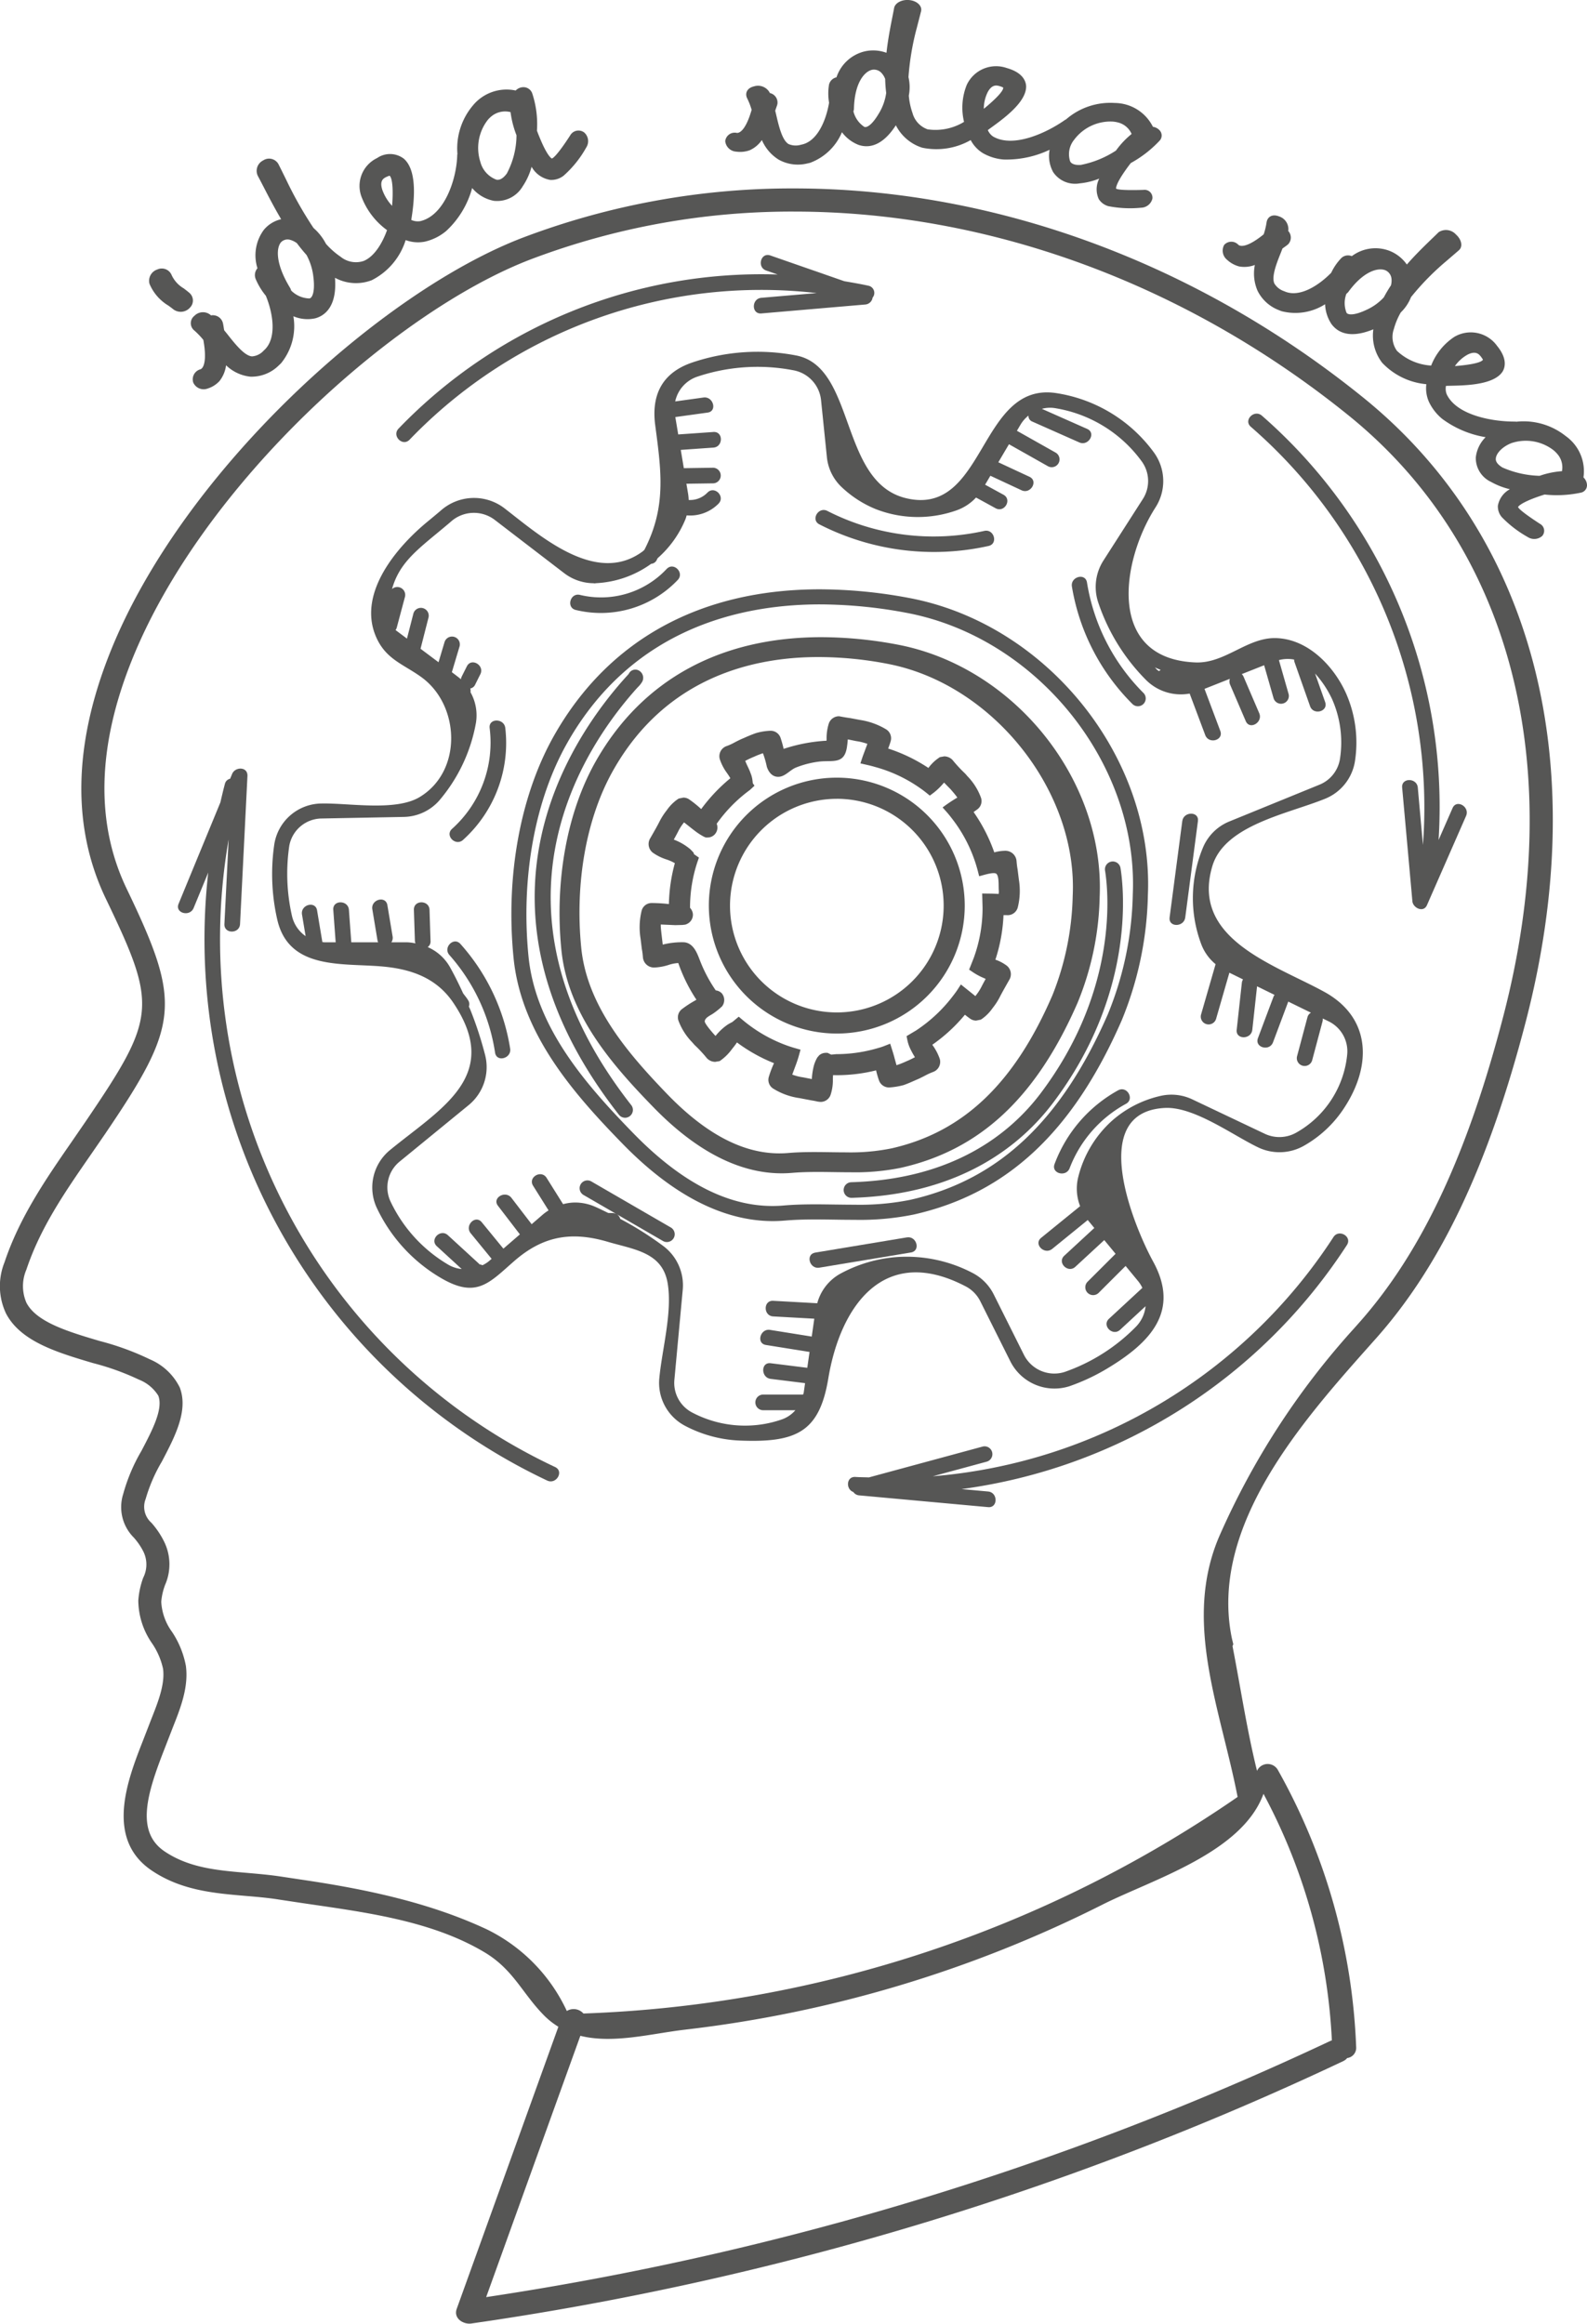 <?xml version="1.0" encoding="UTF-8"?> <svg xmlns="http://www.w3.org/2000/svg" width="171.595" height="251.253" viewBox="0 0 171.595 251.253"><defs><style>.a{fill:#565655;}</style></defs><g transform="translate(-296.813 -306.437)"><path class="a" d="M442.477,518.451a1.114,1.114,0,0,0,.971-1.2,66.22,66.22,0,0,0-8.48-29.976,1.266,1.266,0,0,0-2.24.122c-1.093-4.424-1.779-9.017-2.649-13.488l.085-.2c-.058-.254-.128-.51-.18-.764-2.4-12.062,7.68-23.391,15.042-31.666l.574-.645c7.035-7.915,12.178-18.8,16.186-34.245,7.265-27.99.847-52.6-17.6-67.5-18.029-14.571-39.881-22.593-61.53-22.593a82.071,82.071,0,0,0-29.267,5.306c-15.234,5.794-36.817,25.2-44.664,44.848-3.994,10-4.151,18.974-.465,26.653,5.593,11.641,5.492,12.767-2.194,24.089l-1.473,2.145c-2.781,4.017-5.657,8.174-7.291,13.07a6.921,6.921,0,0,0,.161,5.535c1.587,3.046,5.566,4.225,9.416,5.368a27.5,27.5,0,0,1,4.953,1.785,4.329,4.329,0,0,1,2.1,1.742c.546,1.44-.657,3.736-1.822,5.957a19.358,19.358,0,0,0-1.983,4.694,4.659,4.659,0,0,0,1.153,4.686,7.026,7.026,0,0,1,1.035,1.512,3.157,3.157,0,0,1-.017,2.827,9,9,0,0,0-.531,2.473,8.227,8.227,0,0,0,1.506,4.651,7.826,7.826,0,0,1,1.171,2.731c.223,1.665-.562,3.641-1.252,5.384l-.911,2.353c-1.661,4.24-4.167,10.647.957,14.083,3.182,2.136,6.7,2.438,10.1,2.729,1.192.1,2.393.2,3.577.388l2.4.362c6.632.984,13.986,1.837,19.858,5.331,3.167,1.884,4.089,4.442,6.49,6.87a8.187,8.187,0,0,0,1.525,1.2q-5.495,15.251-10.992,30.5c-.372,1.031.713,1.711,1.585,1.585a331.115,331.115,0,0,0,94.262-28.366A1.193,1.193,0,0,0,442.477,518.451ZM349.51,504.564c-6.2-2.917-13.1-4.364-19.837-5.364l-2.378-.357c-1.242-.194-2.5-.3-3.748-.411-3.227-.275-6.273-.537-8.922-2.314-3.2-2.145-1.9-6.3-.023-11.1l.907-2.341c.806-2.029,1.717-4.327,1.4-6.643a9.942,9.942,0,0,0-1.484-3.647,6.063,6.063,0,0,1-1.176-3.275,6.754,6.754,0,0,1,.415-1.822,5.536,5.536,0,0,0-.114-4.694,9.09,9.09,0,0,0-1.368-2.025,2.3,2.3,0,0,1-.618-2.579,17.447,17.447,0,0,1,1.748-4.035c1.424-2.713,2.888-5.515,1.94-8.008a6.36,6.36,0,0,0-3.236-3.048,29.162,29.162,0,0,0-5.434-1.984c-3.349-.994-6.812-2.021-7.909-4.128a4.513,4.513,0,0,1-.006-3.591c1.521-4.558,4.17-8.387,6.975-12.44l1.488-2.161c8.122-11.965,8.322-14.2,2.38-26.575-3.374-7.023-3.2-15.316.529-24.643,7.606-19.042,28.494-37.836,43.234-43.441A79.566,79.566,0,0,1,382.66,318.8c21.079,0,42.373,7.827,59.96,22.036,17.653,14.267,23.757,37.933,16.746,64.935-3.9,15.05-8.868,25.6-15.633,33.211l-.574.645a83.2,83.2,0,0,0-14.554,22.507c-3.891,9.23.161,18.488,2.025,28.085a132.641,132.641,0,0,1-70.735,23.416,1.407,1.407,0,0,0-1.793-.271A18.506,18.506,0,0,0,349.51,504.564Zm91.223,12A328.865,328.865,0,0,1,349.38,544.3q5.089-14.126,10.184-28.255c3.558.891,7.68-.238,11.327-.665a134.686,134.686,0,0,0,45.146-13.529c5.4-2.717,15.077-5.591,17.391-11.969a62.934,62.934,0,0,1,7.395,26.664C440.791,516.558,440.762,516.554,440.733,516.569Z" transform="translate(0 10.514)"></path><path class="a" d="M322.93,391.307c3.161.277,5.909,1.236,7.725,3.944,5.3,7.891-1.335,11.391-6.82,15.88a5.225,5.225,0,0,0-1.467,6.275,17.352,17.352,0,0,0,6.982,7.612c3.839,2.238,5.192.479,7.918-1.888,3.149-2.732,6.223-3.184,10.091-2.046,2.872.845,5.9,1.132,6.461,4.477.523,3.116-.6,7.11-.9,10.256a5.238,5.238,0,0,0,2.748,5.141,13.852,13.852,0,0,0,5.955,1.612c6.1.244,8.6-.895,9.568-6.717,1.271-7.665,5.9-14.624,14.833-9.965a3.662,3.662,0,0,1,1.6,1.62l3.265,6.529a5.341,5.341,0,0,0,6.372,2.659,21.716,21.716,0,0,0,3.986-1.855c4.835-2.88,7.99-6.292,5.064-11.63-2-3.649-7.275-16.19,1.287-16.606,3.157-.153,7.366,2.984,10.106,4.283a5.35,5.35,0,0,0,4.905-.188,12.576,12.576,0,0,0,4.194-3.847c2.849-4.172,3.079-8.725-.328-11.663a9.658,9.658,0,0,0-1.647-1.132c-5.358-2.951-14.488-5.7-12.108-13.612,1.335-4.438,8.184-5.639,12.19-7.273a5.256,5.256,0,0,0,3.223-4.046,13.2,13.2,0,0,0-.99-7.413c-1.331-2.924-4.132-5.849-7.6-5.911-3.089-.056-5.467,2.76-8.651,2.632-9.676-.388-8.021-10.992-4.329-16.752a5.258,5.258,0,0,0-.141-5.917,16.069,16.069,0,0,0-10.55-6.446c-8.432-1.322-7.632,13.43-16.277,11.356-7.236-1.738-5.4-14.207-11.9-15.436a22.094,22.094,0,0,0-11.176.752c-3.353,1.122-4.469,3.581-4.043,6.794.645,4.917,1.236,8.814-1.174,13.48-.07.054-.118.116-.192.169-5.07,3.75-11.174-1.781-15.019-4.732a5.415,5.415,0,0,0-6.835.341q-.747.632-1.419,1.182c-3.262,2.69-7.417,7.55-5.661,12.159,1.029,2.692,3.017,3.186,5.033,4.653,4.157,3.021,4.455,10.145-.2,12.951-2.6,1.57-7.653.636-10.608.7a5.217,5.217,0,0,0-5.116,4.434,21.679,21.679,0,0,0-.225,2.686,22.115,22.115,0,0,0,.543,5.409C312.845,391.7,318.579,390.927,322.93,391.307Zm84.2-32.059a.774.774,0,0,0-.182.132c-.07-.062-.157-.1-.225-.169s-.143-.165-.219-.244C406.711,359.071,406.924,359.158,407.135,359.249Zm-94.235,19.1a3.592,3.592,0,0,1,3.537-3.039l8.833-.169a5.234,5.234,0,0,0,3.891-1.812,17.729,17.729,0,0,0,3.936-8.362,5.092,5.092,0,0,0-.587-3.306.941.941,0,0,0-.025-.409.724.724,0,0,0,.525-.413q.279-.564.562-1.126c.483-.971-.973-1.829-1.459-.853-.188.374-.378.75-.564,1.124a.844.844,0,0,0-.078.287c-.023-.021-.037-.052-.062-.072-.066-.06-.333-.266-.917-.707l0,0c.281-.94.56-1.878.843-2.818a.846.846,0,0,0-1.63-.448q-.328,1.094-.653,2.188c-.5-.372-1.081-.808-1.783-1.335-.052-.037-.107-.081-.163-.12q.431-1.689.862-3.376a.846.846,0,0,0-1.63-.451l-.7,2.729c-.448-.337-.868-.651-1.234-.924a.822.822,0,0,0,.124-.244q.449-1.683.9-3.368a.855.855,0,0,0-1.407-.822c.727-2.585,2.343-3.953,4.847-6.017.455-.376.934-.773,1.477-1.233a3.725,3.725,0,0,1,4.748-.258l7.529,5.777a5.288,5.288,0,0,0,3.211,1.1c.023.035.2,0,.3-.008a11.077,11.077,0,0,0,5.909-2.091.724.724,0,0,0,.6-.409c.035-.066.064-.134.1-.2a11.3,11.3,0,0,0,3.006-4.209c.054-.136.091-.279.134-.421a4.3,4.3,0,0,0,3.442-1.264c.764-.777-.43-1.973-1.194-1.2a2.614,2.614,0,0,1-2.031.8,5.353,5.353,0,0,0-.068-.7l-.178-1.056q1.454-.019,2.907-.041a.846.846,0,0,0,0-1.69l-3.186.048-.331-1.975q1.763-.127,3.525-.248c1.078-.074,1.089-1.765,0-1.688l-3.8.265-.314-1.88,3.494-.484c1.07-.147.614-1.777-.45-1.63q-1.528.214-3.056.424a3.619,3.619,0,0,1,2.395-2.68,20.509,20.509,0,0,1,10.368-.692,3.667,3.667,0,0,1,3.006,3.229l.628,6.13a5.164,5.164,0,0,0,1.512,3.192,11.876,11.876,0,0,0,3.765,2.461,12.519,12.519,0,0,0,8.653.169,5.272,5.272,0,0,0,2.2-1.417q1.057.576,2.114,1.157c.957.521,1.81-.936.853-1.461l-1.986-1.085.57-.967,3.37,1.57c.981.457,1.841-1,.853-1.461q-1.683-.781-3.364-1.566l1.151-1.95q2.1,1.184,4.207,2.374a.846.846,0,0,0,.853-1.461q-2.1-1.184-4.2-2.368l.407-.692a3.658,3.658,0,0,1,.843-.953.65.65,0,0,0,.426.655q2.535,1.125,5.072,2.25c.984.436,1.845-1.019.851-1.461q-2.448-1.085-4.9-2.172a3.356,3.356,0,0,1,1.331-.089,14.424,14.424,0,0,1,9.486,5.8,3.609,3.609,0,0,1,.083,4.066l-4.244,6.624a5.292,5.292,0,0,0-.554,4.564,21.578,21.578,0,0,0,5.182,8.376,5.326,5.326,0,0,0,4.694,1.446q.843,2.247,1.684,4.488c.378,1.01,2.012.574,1.63-.448l-1.692-4.506c-.006-.017-.016-.027-.023-.041l2.75-1.089a.868.868,0,0,0,.023.63q.846,1.968,1.692,3.942c.428,1,1.884.136,1.459-.853q-.846-1.971-1.692-3.944a.8.8,0,0,0-.2-.283l2.422-.959,1.025,3.581a.845.845,0,0,0,1.628-.446l-1.054-3.69a3.684,3.684,0,0,1,1.643-.058.859.859,0,0,0,.035.252q.846,2.4,1.69,4.789c.359,1.019,1.994.581,1.63-.448s-.727-2.056-1.089-3.085a11.141,11.141,0,0,1,1.829,2.748,11.556,11.556,0,0,1,.859,6.5,3.613,3.613,0,0,1-2.225,2.777l-9.711,3.963a5.217,5.217,0,0,0-2.889,2.87,14.194,14.194,0,0,0-.163,10.428,5.141,5.141,0,0,0,1.543,2.141q-.79,2.734-1.579,5.473a.846.846,0,0,0,1.63.45q.719-2.5,1.44-5l1.477.725a.858.858,0,0,0-.13.376l-.556,5.07c-.12,1.081,1.572,1.072,1.688,0l.514-4.7,1.893.928a.7.7,0,0,0-.105.171q-.849,2.253-1.692,4.506c-.38,1.019,1.252,1.461,1.63.448q.824-2.2,1.649-4.4l2.453,1.2a.767.767,0,0,0-.38.494q-.561,2.111-1.126,4.225a.846.846,0,0,0,1.63.45q.564-2.114,1.126-4.225a.859.859,0,0,0,.021-.32l.616.3a3.6,3.6,0,0,1,2.035,3.552,10.887,10.887,0,0,1-5.506,8.488,3.7,3.7,0,0,1-3.4.132l-7.829-3.717a5.267,5.267,0,0,0-3.455-.382,11.874,11.874,0,0,0-5.194,2.641,12.1,12.1,0,0,0-3.721,6.215,5.189,5.189,0,0,0,.223,3.066q-2.108,1.711-4.215,3.424c-.845.686.357,1.876,1.2,1.194l3.843-3.124.021.033.686.831q-1.624,1.5-3.248,3c-.8.742.4,1.934,1.194,1.2q1.565-1.444,3.13-2.891l1.223,1.483q-1.512,1.509-3.025,3.019a.846.846,0,0,0,1.2,1.2q1.453-1.454,2.909-2.905l1.357,1.647a3.5,3.5,0,0,1,.455.723q-1.8,1.67-3.608,3.339c-.8.742.4,1.936,1.2,1.194q1.376-1.274,2.756-2.55a3.709,3.709,0,0,1-1.039,2.215,20.011,20.011,0,0,1-7.732,4.9,3.675,3.675,0,0,1-4.376-1.847l-3.264-6.529a5.27,5.27,0,0,0-2.3-2.337,15.38,15.38,0,0,0-8.037-1.727,15.089,15.089,0,0,0-6.3,1.833,5.181,5.181,0,0,0-2.453,3.172q-2.38-.133-4.76-.264c-1.085-.06-1.083,1.628,0,1.688q2.222.124,4.44.246l-.275,1.932q-2.256-.36-4.506-.721c-1.062-.169-1.521,1.459-.45,1.63q2.358.378,4.719.754l-.246,1.715c-1.32-.163-2.641-.331-3.961-.494-1.076-.134-1.066,1.556,0,1.69,1.24.155,2.484.31,3.723.463l-.143,1c-.012.085-.05.155-.066.236h-4.362a.846.846,0,0,0,0,1.69h3.523a3.444,3.444,0,0,1-1.446.99,12.1,12.1,0,0,1-4.494.667,12.239,12.239,0,0,1-5.256-1.426,3.608,3.608,0,0,1-1.884-3.548l.9-9.7A5.3,5.3,0,0,0,353.3,421.5a35.892,35.892,0,0,0-4.608-2.9.861.861,0,0,0-.38-.506l5.021,2.911a.846.846,0,0,0,.855-1.459q-4.308-2.495-8.614-4.99a.845.845,0,0,0-.853,1.459l3.552,2.058a.9.9,0,0,0-.337-.095c-.182-.012-.359-.008-.539-.015-.494-.238-.984-.486-1.479-.7a5.429,5.429,0,0,0-2.118-.432,5.159,5.159,0,0,0-1.285.18q-.893-1.422-1.783-2.845c-.576-.917-2.039-.072-1.461.853l1.672,2.665a5.489,5.489,0,0,0-.6.432l-1.227,1.062q-1.094-1.423-2.184-2.847c-.653-.849-2.122-.01-1.461.853q1.187,1.547,2.372,3.093l-1.785,1.543-2.339-2.857c-.688-.843-1.878.359-1.194,1.194l2.262,2.765-.351.3a3.381,3.381,0,0,1-.645.393.838.838,0,0,0-.312-.093c-.019-.017-.023-.037-.041-.056q-1.689-1.55-3.38-3.1c-.8-.734-2,.459-1.194,1.194q1.342,1.233,2.688,2.465a3.624,3.624,0,0,1-1.388-.434,15.74,15.74,0,0,1-6.32-6.895,3.6,3.6,0,0,1,1.025-4.314l7.438-6.085a5.307,5.307,0,0,0,1.779-5.405,39.967,39.967,0,0,0-1.593-4.882c-.052-.124-.112-.246-.165-.37a.749.749,0,0,0-.078-.676c-.165-.275-.362-.5-.543-.746-.448-.979-.926-1.948-1.451-2.884a5.1,5.1,0,0,0-2.38-2.12.73.73,0,0,0,.306-.649q-.056-1.686-.109-3.376c-.037-1.085-1.727-1.091-1.69,0,.035,1.126.074,2.252.11,3.376a.8.8,0,0,0,.06.248,5.137,5.137,0,0,0-.872-.116h-1.736a.855.855,0,0,0,.136-.634q-.282-1.692-.564-3.38c-.178-1.07-1.806-.616-1.628.448q.282,1.692.562,3.38a.9.9,0,0,0,.07.186h-2.907l-.258-3.51c-.081-1.078-1.771-1.089-1.69,0l.258,3.51h-1.155c-.1,0-.194-.019-.289-.025,0-.019,0-.031,0-.045q-.285-1.692-.566-3.382c-.18-1.07-1.808-.616-1.63.45l.391,2.335a3.645,3.645,0,0,1-1.477-2.19,20.6,20.6,0,0,1-.3-7.5Z" transform="translate(15.183 19.628)"></path><path class="a" d="M335.573,397.2c5.415,5.566,10.891,8.387,16.275,8.387.436,0,.876-.021,1.316-.058.946-.081,1.992-.12,3.294-.12.7,0,1.395.01,2.1.021s1.413.019,2.12.019a29.147,29.147,0,0,0,6.389-.568c10.079-2.264,17.23-8.936,22.5-21a37.491,37.491,0,0,0,2.831-13.566c.638-14.92-10.951-29.323-25.837-32.108a52.65,52.65,0,0,0-9.622-.932c-12.883,0-22.8,5.422-28.672,15.682-3.715,6.484-5.337,15.292-4.457,24.166C324.626,385.341,330.31,391.8,335.573,397.2Zm-5.893-43.433c7.035-12.283,18.7-14.862,27.257-14.862a50.853,50.853,0,0,1,9.322.905c14.118,2.641,25.112,16.292,24.507,30.43a35.952,35.952,0,0,1-2.7,12.986c-5.048,11.544-11.839,17.92-21.366,20.062a27.792,27.792,0,0,1-6.031.527c-.7,0-1.4-.01-2.1-.019s-1.415-.021-2.12-.021c-1.347,0-2.438.039-3.434.126-5.391.467-10.783-2.19-16.283-7.841-5.068-5.209-10.542-11.409-11.306-19.1C324.583,368.421,326.13,359.967,329.68,353.772Z" transform="translate(28.531 32.882)"></path><path class="a" d="M330.074,353.094c-3.149,5.5-4.527,12.969-3.781,20.494.694,6.984,5.513,12.459,9.975,17.044,4.6,4.725,9.26,7.122,13.845,7.122.37,0,.746-.017,1.124-.047.793-.07,1.674-.1,2.767-.1.591,0,1.18.008,1.771.017s1.2.017,1.8.017a24.651,24.651,0,0,0,5.422-.483c8.56-1.924,14.628-7.585,19.1-17.819a31.721,31.721,0,0,0,2.4-11.508c.543-12.666-9.3-24.9-21.934-27.259a44.493,44.493,0,0,0-8.153-.789C343.482,339.78,335.064,344.385,330.074,353.094Zm23.984-11.161a39.6,39.6,0,0,1,7.6.75c11.323,2.217,20.476,13.767,19.922,25.093a30.591,30.591,0,0,1-2.19,10.719c-4.112,9.529-9.632,14.792-17.376,16.556a22.155,22.155,0,0,1-4.9.436c-.57,0-1.143-.008-1.715-.016s-1.157-.017-1.736-.017c-1.1,0-2,.031-2.812.1-4.374.386-8.738-1.806-13.207-6.461-4.13-4.3-8.587-9.424-9.207-15.759-.692-7.06.568-14.037,3.457-19.151C337.614,344.061,347.106,341.933,354.058,341.933Z" transform="translate(31.219 35.549)"></path><path class="a" d="M327.257,340.781a11.468,11.468,0,0,0,11.021-3.244c.752-.785-.44-1.981-1.194-1.194a9.719,9.719,0,0,1-9.376,2.808C326.647,338.9,326.2,340.533,327.257,340.781Z" transform="translate(31.814 31.61)"></path><path class="a" d="M321.8,357.05a14.107,14.107,0,0,0,4.564-12.1c-.124-1.066-1.814-1.078-1.692,0a12.531,12.531,0,0,1-4.066,10.909C319.8,356.589,321,357.781,321.8,357.05Z" transform="translate(25.083 40.2)"></path><path class="a" d="M325.384,367.732c.169,1.072,1.8.616,1.63-.448a22.131,22.131,0,0,0-5.374-11.306c-.723-.816-1.913.382-1.194,1.194A20.525,20.525,0,0,1,325.384,367.732Z" transform="translate(24.959 52.528)"></path><path class="a" d="M349.7,371.2l-9.911,1.645c-1.07.178-.616,1.808.448,1.63l9.913-1.645C351.219,372.65,350.765,371.019,349.7,371.2Z" transform="translate(45.166 69.031)"></path><path class="a" d="M358.9,363.554a15.13,15.13,0,0,0-6.87,7.971c-.388,1.017,1.244,1.457,1.63.448a13.342,13.342,0,0,1,6.093-6.961C360.706,364.488,359.855,363.027,358.9,363.554Z" transform="translate(58.808 60.776)"></path><path class="a" d="M359.716,360.246q.682-5.213,1.372-10.428c.141-1.074-1.55-1.062-1.692,0q-.682,5.216-1.372,10.428C357.884,361.323,359.574,361.31,359.716,360.246Z" transform="translate(65.252 45.398)"></path><path class="a" d="M360.678,349.208a21.751,21.751,0,0,1-6.134-11.976c-.178-1.07-1.808-.616-1.628.45a23.26,23.26,0,0,0,6.568,12.719A.845.845,0,0,0,360.678,349.208Z" transform="translate(59.799 32.182)"></path><path class="a" d="M339.916,334.682a27.157,27.157,0,0,0,18.283,2.333c1.062-.229.612-1.86-.45-1.63a25.236,25.236,0,0,1-16.98-2.161C339.8,332.736,338.945,334.195,339.916,334.682Z" transform="translate(45.498 28.455)"></path><path class="a" d="M318.988,339.751A52.726,52.726,0,0,1,363,323.9q-2.991.254-5.979.512c-1.074.093-1.085,1.783,0,1.69l11.213-.963a.866.866,0,0,0,.814-.744.794.794,0,0,0-.432-1.287c-.872-.192-1.75-.341-2.628-.492l-8-2.785c-1.029-.359-1.471,1.273-.448,1.628l1.244.434a54.43,54.43,0,0,0-40.993,16.664C317.042,339.342,318.234,340.541,318.988,339.751Z" transform="translate(22.113 14.226)"></path><path class="a" d="M381.026,374.713q-.282-3.1-.558-6.2c-.1-1.072-1.789-1.083-1.692,0q.555,6.146,1.107,12.292c.068.731,1.2,1.275,1.574.426q2.117-4.825,4.229-9.647c.434-.988-1.023-1.849-1.459-.853q-.756,1.723-1.513,3.451A56.141,56.141,0,0,0,363.609,328.3c-.818-.709-2.019.481-1.2,1.2A54.523,54.523,0,0,1,381.026,374.713Z" transform="translate(69.645 23.079)"></path><path class="a" d="M393.678,371.379a57.206,57.206,0,0,1-43.319,25.86q2.926-.79,5.851-1.585a.846.846,0,0,0-.45-1.63l-12.316,3.339c-.481-.023-.965-.017-1.448-.05-1-.07-1.062,1.337-.229,1.626a.837.837,0,0,0,.628.364l13.942,1.273c1.083.1,1.076-1.593,0-1.69l-2.866-.262a59,59,0,0,0,41.666-26.391C395.726,371.315,394.263,370.466,393.678,371.379Z" transform="translate(47.313 68.821)"></path><path class="a" d="M346.908,422.177a63.073,63.073,0,0,1-35.3-67.867q-.229,4.578-.457,9.153c-.056,1.087,1.636,1.085,1.69,0q.4-8,.8-16c.052-1.031-1.324-1.037-1.659-.225-.07.172-.141.343-.213.515a.743.743,0,0,0-.566.56c-.178.665-.333,1.335-.488,2q-2.262,5.483-4.521,10.969c-.413,1.006,1.221,1.444,1.628.448L309.4,357.9a64.727,64.727,0,0,0,36.652,65.739C347.034,424.1,347.894,422.64,346.908,422.177Z" transform="translate(9.927 42.885)"></path><path class="a" d="M334.567,389.931a.848.848,0,0,0,.667-1.368c-16.819-21.461-5.124-38.73.684-45.158a2.825,2.825,0,0,0,.519-.651.9.9,0,0,0-.378-1.18.782.782,0,0,0-1.089.351c-.047.064-.155.178-.308.347-6.093,6.746-18.368,24.862-.76,47.334A.851.851,0,0,0,334.567,389.931Z" transform="translate(29.832 37.364)"></path><path class="a" d="M362.239,376.607c-3.139,4.155-9.188,9.192-20.18,9.585l-.279.01a.844.844,0,0,0,.037,1.688h.035l.267-.01c11.657-.415,18.11-5.806,21.469-10.254,8.93-11.823,7.651-23.228,7.3-25.393a.846.846,0,1,0-1.672.267C369.552,354.546,370.756,365.33,362.239,376.607Z" transform="translate(47.08 48.064)"></path><path class="a" d="M326.362,331.871a7.29,7.29,0,0,0,3.667-4.337,3.839,3.839,0,0,0,2.079.167,5.524,5.524,0,0,0,2.31-1.157,9.834,9.834,0,0,0,2.8-4.641,4.044,4.044,0,0,0,2.335,1.382,3.2,3.2,0,0,0,3.126-1.558,7.073,7.073,0,0,0,.967-2.122,2.83,2.83,0,0,0,2.019,1.422,2.155,2.155,0,0,0,1.448-.461,11.582,11.582,0,0,0,2.44-3.043,1.248,1.248,0,0,0-.227-1.632,1.026,1.026,0,0,0-1.5.31c-1.4,2.169-1.876,2.484-1.988,2.513-.017-.008-.426-.167-1.2-1.982-.161-.376-.3-.721-.413-1.033a10.612,10.612,0,0,0-.519-4.056,1.013,1.013,0,0,0-.94-.645,1.181,1.181,0,0,0-.841.362,4.707,4.707,0,0,0-4.626,1.618,7.2,7.2,0,0,0-1.672,5.242.813.813,0,0,0-.021.1c-.056,2.6-1.372,6.56-4,7.166a1.7,1.7,0,0,1-.971-.132c.231-1.471.808-5.24-.814-6.63a2.464,2.464,0,0,0-2.884-.058A3.337,3.337,0,0,0,325.315,323a7.93,7.93,0,0,0,2.7,3.457c-.523,1.461-1.395,2.87-2.529,3.333a2.633,2.633,0,0,1-2.5-.461,8.417,8.417,0,0,1-1.574-1.391,5.822,5.822,0,0,0-1.345-1.713A41.99,41.99,0,0,1,317.108,321c-.3-.61-.583-1.184-.845-1.7a1.158,1.158,0,0,0-1.643-.38,1.256,1.256,0,0,0-.589,1.645c.267.5.552,1.054.857,1.643.508.983,1.068,2.033,1.678,3.068a3.407,3.407,0,0,0-1.866,1.143,4.62,4.62,0,0,0-.694,4.159,1.122,1.122,0,0,0-.2,1.149,7.365,7.365,0,0,0,1.105,1.826c.831,2.012,1.188,4.711-.227,5.922a1.878,1.878,0,0,1-1.267.632c-.806-.058-1.8-1.3-2.667-2.4-.112-.143-.229-.281-.343-.424-.054-.271-.074-.508-.143-.8a1.125,1.125,0,0,0-1.291-.808c-.017-.017-.033-.039-.052-.056a1.29,1.29,0,0,0-1.731.1,1.011,1.011,0,0,0,.008,1.605,8.79,8.79,0,0,1,.955,1c.411,2.256.025,3.064-.318,3.18a1.123,1.123,0,0,0-.775,1.426,1.229,1.229,0,0,0,1.539.661,2.937,2.937,0,0,0,1.3-.816,3.458,3.458,0,0,0,.711-1.707,4.433,4.433,0,0,0,2.634,1.233,4.175,4.175,0,0,0,3.077-1.229c.087-.078.172-.159.25-.242a6.341,6.341,0,0,0,1.318-5.062,3.9,3.9,0,0,0,2.364.223c.781-.209,2.4-1.01,2.134-4.382A4.756,4.756,0,0,0,326.362,331.871ZM338.939,314.5a3.084,3.084,0,0,1,.455-.421,2.339,2.339,0,0,1,1.977-.38,10.4,10.4,0,0,0,.643,2.5,8.959,8.959,0,0,1-1.041,4.126c-.552.76-.975.7-1.114.682a2.806,2.806,0,0,1-1.756-1.938A4.935,4.935,0,0,1,338.939,314.5Zm-11.42,7.643c-.252-.748-.078-1.085.134-1.262a1.293,1.293,0,0,1,.24-.151,2.272,2.272,0,0,1,.4-.157c.347.293.391,1.828.269,3.256A4.979,4.979,0,0,1,327.519,322.14Zm-7.874,11.7a2.883,2.883,0,0,1-2-.86,1.133,1.133,0,0,0-.128-.308c-1.568-2.589-1.492-4.269-.973-4.9a.978.978,0,0,1,1.023-.26,2.166,2.166,0,0,1,.7.351c.337.448.684.876,1.043,1.277a6.494,6.494,0,0,1,.74,2.358C320.238,332.991,319.978,333.75,319.645,333.838Z" transform="translate(10.646 4.864)"></path><path class="a" d="M306.707,324.491c.186.134.374.273.556.419a1.33,1.33,0,0,0,1.75-.167l.008-.01a1.089,1.089,0,0,0-.033-1.61c-.2-.172-.411-.333-.618-.492a3.236,3.236,0,0,1-1.3-1.415,1.152,1.152,0,0,0-1.558-.628,1.286,1.286,0,0,0-.847,1.545A4.99,4.99,0,0,0,306.707,324.491Z" transform="translate(8.311 14.988)"></path><path class="a" d="M378.619,324.066a12.456,12.456,0,0,0,3.132-2.438.816.816,0,0,0,.043-1.027,1.22,1.22,0,0,0-.785-.455,4.649,4.649,0,0,0-4.126-2.574,7.29,7.29,0,0,0-5.269,1.777.882.882,0,0,0-.089.041c-2.081,1.471-5.645,3.06-7.791,1.812a1.578,1.578,0,0,1-.574-.7c1.112-.843,4.219-2.851,4.139-4.777-.035-.5-.343-1.436-2.079-1.928a3.5,3.5,0,0,0-4.343,1.826,6.6,6.6,0,0,0-.291,3.992,5.915,5.915,0,0,1-3.94.806,2.584,2.584,0,0,1-1.63-1.76,7.522,7.522,0,0,1-.4-1.888,4.706,4.706,0,0,0-.037-1.992,28.291,28.291,0,0,1,.926-5.426c.153-.605.306-1.178.434-1.692.145-.56-.4-1.11-1.221-1.213s-1.589.293-1.692.857c-.093.508-.209,1.072-.326,1.672-.194,1-.378,2.074-.5,3.167a4.156,4.156,0,0,0-2.36-.153,4.265,4.265,0,0,0-3.046,2.806,1.052,1.052,0,0,0-.806.789,5.922,5.922,0,0,0,.006,1.957c-.333,1.969-1.3,4.229-3.023,4.537a1.962,1.962,0,0,1-1.36-.07c-.674-.409-1.029-1.841-1.322-3.11-.035-.163-.081-.327-.118-.492.072-.242.161-.442.233-.7a1.055,1.055,0,0,0-.82-1.215c-.01-.023-.014-.047-.023-.066a1.445,1.445,0,0,0-1.688-.653c-.791.188-1,.791-.719,1.324a7.465,7.465,0,0,1,.467,1.213c-.578,2.019-1.225,2.531-1.6,2.494a1.034,1.034,0,0,0-1.256.884,1.266,1.266,0,0,0,1.182,1.141,3.048,3.048,0,0,0,1.475-.153,3.19,3.19,0,0,0,1.306-1.1,4.672,4.672,0,0,0,1.824,2.124,4.263,4.263,0,0,0,3.1.405q.158-.031.31-.074a5.99,5.99,0,0,0,3.424-3.3,4.13,4.13,0,0,0,1.806,1.374c.744.242,2.339.481,4.023-2.126a4.823,4.823,0,0,0,2.851,2.426,7.5,7.5,0,0,0,5.24-.824,3.664,3.664,0,0,0,1.3,1.4,5.326,5.326,0,0,0,2.258.7,10.881,10.881,0,0,0,4.975-1.052,3.618,3.618,0,0,0,.38,2.407,2.855,2.855,0,0,0,2.872,1.225,7.624,7.624,0,0,0,2.116-.517,2.535,2.535,0,0,0-.054,2.213,1.783,1.783,0,0,0,1.054.773,12.221,12.221,0,0,0,3.519.165,1.293,1.293,0,0,0,1.227-.981.848.848,0,0,0-.95-.948c-2.43.074-2.893-.066-2.975-.141,0-.014-.091-.4.965-1.913C378.216,324.593,378.425,324.314,378.619,324.066Zm-27.2-5.436c-.688,1.2-1.289,1.638-1.605,1.531a2.818,2.818,0,0,1-1.188-1.682,1,1,0,0,0,.058-.3c.066-2.773,1.122-4,1.953-4.194a1.1,1.1,0,0,1,1.037.355,1.893,1.893,0,0,1,.386.638,14.977,14.977,0,0,0,.11,1.508A5.793,5.793,0,0,1,351.422,318.63Zm11.711-2.2c.339-.653.713-.762.994-.742a1.271,1.271,0,0,1,.289.058,2.075,2.075,0,0,1,.411.157c.041.411-1.037,1.428-2.1,2.3A4.081,4.081,0,0,1,363.133,316.427Zm13.883,6.289a10.663,10.663,0,0,1-3.806,1.55c-.882.054-1.079-.266-1.145-.378a2.467,2.467,0,0,1,.428-2.339,4.9,4.9,0,0,1,4.132-1.971,3.066,3.066,0,0,1,.618.1,2.176,2.176,0,0,1,1.467,1.242A9.145,9.145,0,0,0,377.016,322.717Z" transform="translate(40.463)"></path><path class="a" d="M394.62,348.223c.362-.132.692-.242.99-.335a12.466,12.466,0,0,0,3.965-.213.817.817,0,0,0,.622-.818,1.212,1.212,0,0,0-.382-.82,4.657,4.657,0,0,0-1.919-4.471,7.307,7.307,0,0,0-5.341-1.552c-.033,0-.064-.015-.1-.015-2.548.021-6.38-.711-7.43-2.959a1.613,1.613,0,0,1-.076-.9c1.4-.056,5.093.066,6.128-1.56.254-.428.537-1.374-.607-2.771a3.5,3.5,0,0,0-4.605-.977,6.575,6.575,0,0,0-2.519,3.112,5.912,5.912,0,0,1-3.694-1.589,2.581,2.581,0,0,1-.335-2.376,7.5,7.5,0,0,1,.746-1.783,4.7,4.7,0,0,0,1.107-1.657,28.359,28.359,0,0,1,3.855-3.926c.473-.409.924-.791,1.322-1.141.438-.376.308-1.136-.31-1.69a1.448,1.448,0,0,0-1.878-.262c-.368.364-.785.758-1.221,1.184-.731.709-1.5,1.488-2.221,2.314a4.15,4.15,0,0,0-1.851-1.471,4.256,4.256,0,0,0-4.1.566,1.051,1.051,0,0,0-1.114.188,5.894,5.894,0,0,0-1.112,1.607c-1.395,1.426-3.484,2.729-5.072,2a1.96,1.96,0,0,1-1.074-.837c-.32-.719.2-2.1.69-3.306.062-.155.12-.314.182-.473.2-.157.386-.269.6-.446a1.053,1.053,0,0,0,.021-1.463.713.713,0,0,1,.017-.07,1.447,1.447,0,0,0-1.012-1.5c-.756-.3-1.273.081-1.345.678a7.747,7.747,0,0,1-.308,1.262c-1.63,1.326-2.452,1.376-2.736,1.136a1.035,1.035,0,0,0-1.537.01,1.267,1.267,0,0,0,.318,1.61,3.052,3.052,0,0,0,1.3.717,3.172,3.172,0,0,0,1.7-.161,4.7,4.7,0,0,0,.289,2.787,4.271,4.271,0,0,0,2.314,2.1c.1.043.2.081.3.116a5.98,5.98,0,0,0,4.692-.756,4.127,4.127,0,0,0,.7,2.159c.473.624,1.645,1.731,4.517.552a4.826,4.826,0,0,0,.955,3.62,7.494,7.494,0,0,0,4.773,2.314,3.655,3.655,0,0,0,.273,1.891,5.336,5.336,0,0,0,1.452,1.864,10.859,10.859,0,0,0,4.686,1.975,3.634,3.634,0,0,0-1.062,2.194,2.85,2.85,0,0,0,1.659,2.647,7.774,7.774,0,0,0,2.029.785,2.531,2.531,0,0,0-1.3,1.783,1.767,1.767,0,0,0,.424,1.236,12.214,12.214,0,0,0,2.794,2.147,1.3,1.3,0,0,0,1.568-.105.847.847,0,0,0-.24-1.32c-2.037-1.326-2.337-1.709-2.364-1.816C392.744,349.232,392.886,348.864,394.62,348.223Zm-7.36-15.449c.651-.339,1.019-.217,1.24-.039a1.6,1.6,0,0,1,.2.211,2.229,2.229,0,0,1,.246.366c-.2.359-1.665.581-3.031.686A4.078,4.078,0,0,1,387.26,332.775ZM379,325.268c-.283.428-.539.862-.773,1.3a5.777,5.777,0,0,1-1.835,1.331c-1.254.6-1.994.609-2.194.341a2.828,2.828,0,0,1-.017-2.058,1.02,1.02,0,0,0,.219-.213c1.636-2.238,3.207-2.647,4-2.329a1.111,1.111,0,0,1,.653.884A1.964,1.964,0,0,1,379,325.268Zm12.06,19.7c-.754-.459-.731-.837-.723-.963.037-.587.731-1.3,1.686-1.676a4.9,4.9,0,0,1,4.519.74,3.215,3.215,0,0,1,.448.436,2.185,2.185,0,0,1,.5,1.859,9.2,9.2,0,0,0-2.415.5A10.618,10.618,0,0,1,391.056,344.965Z" transform="translate(68.211 12.021)"></path><path class="a" d="M330.517,369.05a7.524,7.524,0,0,1,.12.907,1.205,1.205,0,0,0,1.223,1.126,5.73,5.73,0,0,0,1.543-.277,4.109,4.109,0,0,1,1.029-.207l.031,0a17.619,17.619,0,0,0,1.961,3.963l-.192.116a12.03,12.03,0,0,0-1.357.888,1.118,1.118,0,0,0-.4,1.244,6.667,6.667,0,0,0,1.475,2.337l.273.31a14.283,14.283,0,0,1,1.316,1.411,1.239,1.239,0,0,0,.915.413l.481-.081.169-.118a5.458,5.458,0,0,0,1.178-1.2,8.439,8.439,0,0,0,.525-.7,17.614,17.614,0,0,0,4.006,2.242,11.347,11.347,0,0,0-.56,1.477,1.12,1.12,0,0,0,.465,1.267,7.246,7.246,0,0,0,2.837,1.031l1.279.244c.236.037.465.078.69.134l.3.035a1.139,1.139,0,0,0,1.1-.744,5.007,5.007,0,0,0,.254-1.672c0-.167.01-.328.021-.481l.351.008a17.6,17.6,0,0,0,4.3-.521,10.549,10.549,0,0,0,.318,1.1,1.146,1.146,0,0,0,1.112.748h0a7.739,7.739,0,0,0,1.548-.256c.415-.145.831-.328,1.345-.558.324-.13.63-.289.924-.44a7.121,7.121,0,0,1,.9-.415,1.163,1.163,0,0,0,.74-1.415,5.678,5.678,0,0,0-.81-1.531,17.723,17.723,0,0,0,3.529-3.25c.188.155.382.3.574.434a1.109,1.109,0,0,0,.641.2l.5-.1.165-.109a4.665,4.665,0,0,0,1.107-1.134,7.116,7.116,0,0,0,.831-1.3c.211-.407.428-.787.634-1.155l.328-.581a1.179,1.179,0,0,0-.25-1.554,4.456,4.456,0,0,0-1.236-.653,17.914,17.914,0,0,0,.878-4.818c.122,0,.475.006.512.006a1.132,1.132,0,0,0,1.027-.829,7.435,7.435,0,0,0,.122-3.014l-.134-1.079a9.155,9.155,0,0,1-.116-.915,1.21,1.21,0,0,0-1.231-1.126,4.654,4.654,0,0,0-1.178.174,18,18,0,0,0-2.236-4.362c.138-.1.271-.192.4-.287a1.113,1.113,0,0,0,.4-1.256,6.536,6.536,0,0,0-1.469-2.333l-.231-.269a15.356,15.356,0,0,1-1.372-1.475,1.254,1.254,0,0,0-.9-.4l-.475.083-.165.114a4.586,4.586,0,0,0-1.074,1.056,17.719,17.719,0,0,0-4.355-2.1,7.278,7.278,0,0,0,.267-.771,1.134,1.134,0,0,0-.461-1.289,7.674,7.674,0,0,0-2.841-1.029l-1.062-.2c-.31-.043-.6-.085-1.2-.2a1.168,1.168,0,0,0-1.105.746,5.242,5.242,0,0,0-.252,1.674c0,.074,0,.149-.006.223a17.838,17.838,0,0,0-4.639.884,11.332,11.332,0,0,0-.343-1.221,1.131,1.131,0,0,0-1.091-.738h0a6.363,6.363,0,0,0-1.566.256c-.457.159-.913.355-1.337.545-.329.132-.632.289-.93.442a5.816,5.816,0,0,1-.886.409,1.159,1.159,0,0,0-.75,1.421,5.36,5.36,0,0,0,.785,1.506c.12.176.25.366.357.556a18.371,18.371,0,0,0-3.153,3.333,11.82,11.82,0,0,0-1.287-1.039,1.1,1.1,0,0,0-.643-.2l-.5.1-.161.107a4.64,4.64,0,0,0-1.118,1.141,7.376,7.376,0,0,0-.831,1.3c-.213.421-.44.818-.659,1.2l-.3.529a1.19,1.19,0,0,0,.256,1.568,5.406,5.406,0,0,0,1.5.744,4.8,4.8,0,0,1,.895.4,17.911,17.911,0,0,0-.643,4.419l-.107-.01a16.555,16.555,0,0,0-1.707-.1h-.074a1.107,1.107,0,0,0-1.058.82,7.511,7.511,0,0,0-.116,3.041Zm2.054-2.618c.252.008,1.576.068,1.576.068l.779-.021.308-.039.116-.045a1.1,1.1,0,0,0,.69-1.122,1.162,1.162,0,0,0-.306-.645,15.588,15.588,0,0,1,.8-4.963l.161-.467-.541-.378-.033-.151-.178-.192a2.322,2.322,0,0,0-.357-.326,6.008,6.008,0,0,0-1.609-.9c.151-.273.3-.547.444-.824a5.18,5.18,0,0,1,.665-1.039c.176.134.924.736,1.074.843a7.03,7.03,0,0,0,1.074.707l.2.085h.2a1.047,1.047,0,0,0,.911-.529,1.073,1.073,0,0,0,.07-.955,15.863,15.863,0,0,1,3.6-3.659l.488-.457-.182-.26-.027-.236a2.9,2.9,0,0,0-.217-.862c-.157-.461-.4-.864-.574-1.326a9.726,9.726,0,0,1,.957-.45,9.116,9.116,0,0,1,.957-.376,9.72,9.72,0,0,1,.417,1.45c.2.636.661,1.2,1.417,1.083.647-.1,1.157-.769,1.769-1a10.135,10.135,0,0,1,2.529-.636c1.411-.143,2.632.3,2.934-1.473a9.181,9.181,0,0,0,.107-.921c.262.05.556.112.911.184a5.894,5.894,0,0,1,1.207.3c-.068.2-.44,1.174-.523,1.415l-.231.694.713.163c.275.064.548.128.839.215a15.509,15.509,0,0,1,4.837,2.252c.24.163.481.343.717.531l.4.324.415-.31a6.911,6.911,0,0,0,.878-.82l.25-.279c.2.211.432.446.711.729.265.308.519.6.721.891a17.274,17.274,0,0,0-1.593,1.066c.163.186.331.376.5.566.19.219.37.448.545.678a15.65,15.65,0,0,1,2.531,4.827c.145.45.26.9.374,1.359.015.052,1.585-.537,1.876-.242.312.322.2,1.4.256,1.849,0,.105-.006.211-.017.316l-.731-.031-1.054-.014.041,1.566a15.735,15.735,0,0,1-.926,5.322c-.105.289-.529,1.343-.529,1.343l.444.3a6.838,6.838,0,0,0,.907.506l.44.194s-.3.547-.44.824a5.626,5.626,0,0,1-.676,1.037c-.083-.07-1.564-1.256-1.564-1.256l-.4.616c-.153.229-.324.454-.5.68a16.137,16.137,0,0,1-3.955,3.684l-1.017.605.093.469a4.092,4.092,0,0,0,.384,1.052,8.252,8.252,0,0,0,.426.756l-.089.048a9.63,9.63,0,0,1-.886.419,8.848,8.848,0,0,1-1.017.4c-.023-.089-.2-.723-.2-.723-.076-.308-.171-.618-.269-.928l-.215-.676-.661.26c-.248.1-.514.174-.775.248a15.835,15.835,0,0,1-4.386.624L351,380.5l-.4-.194h-.2a1.118,1.118,0,0,0-.694.26l-.194.221-.05.083a3.67,3.67,0,0,0-.368.936,7.537,7.537,0,0,0-.192,1.335c-.13-.023-.917-.18-.917-.18a5.69,5.69,0,0,1-1.2-.3c.083-.229.411-1.107.411-1.107.11-.312.221-.632.308-.953l.176-.634-.634-.182c-.252-.07-.5-.153-.764-.244a15.821,15.821,0,0,1-4.853-2.781l-.428-.362s-.6.5-.684.568c0,0-.382.2-.508.283a5.849,5.849,0,0,0-1.316,1.231c-.012.012-1.188-1.293-1.169-1.578.027-.426.655-.651.975-.891a7.344,7.344,0,0,0,.9-.734,1.128,1.128,0,0,0-.027-1.4,1.066,1.066,0,0,0-.657-.322,15.675,15.675,0,0,1-1.748-3.333c-.3-.781-.694-1.781-1.676-1.872a8.536,8.536,0,0,0-2.31.254c0-.025-.105-.9-.105-.9-.039-.339-.081-.678-.1-.961C332.566,366.63,332.568,366.531,332.57,366.432Z" transform="translate(35.69 39.969)"></path><path class="a" d="M347.743,374.8a13.834,13.834,0,1,0-13.835-13.833A13.85,13.85,0,0,0,347.743,374.8Zm0-25.383a11.55,11.55,0,1,1-11.546,11.55A11.563,11.563,0,0,1,347.743,349.419Z" transform="translate(39.549 43.39)"></path></g></svg> 